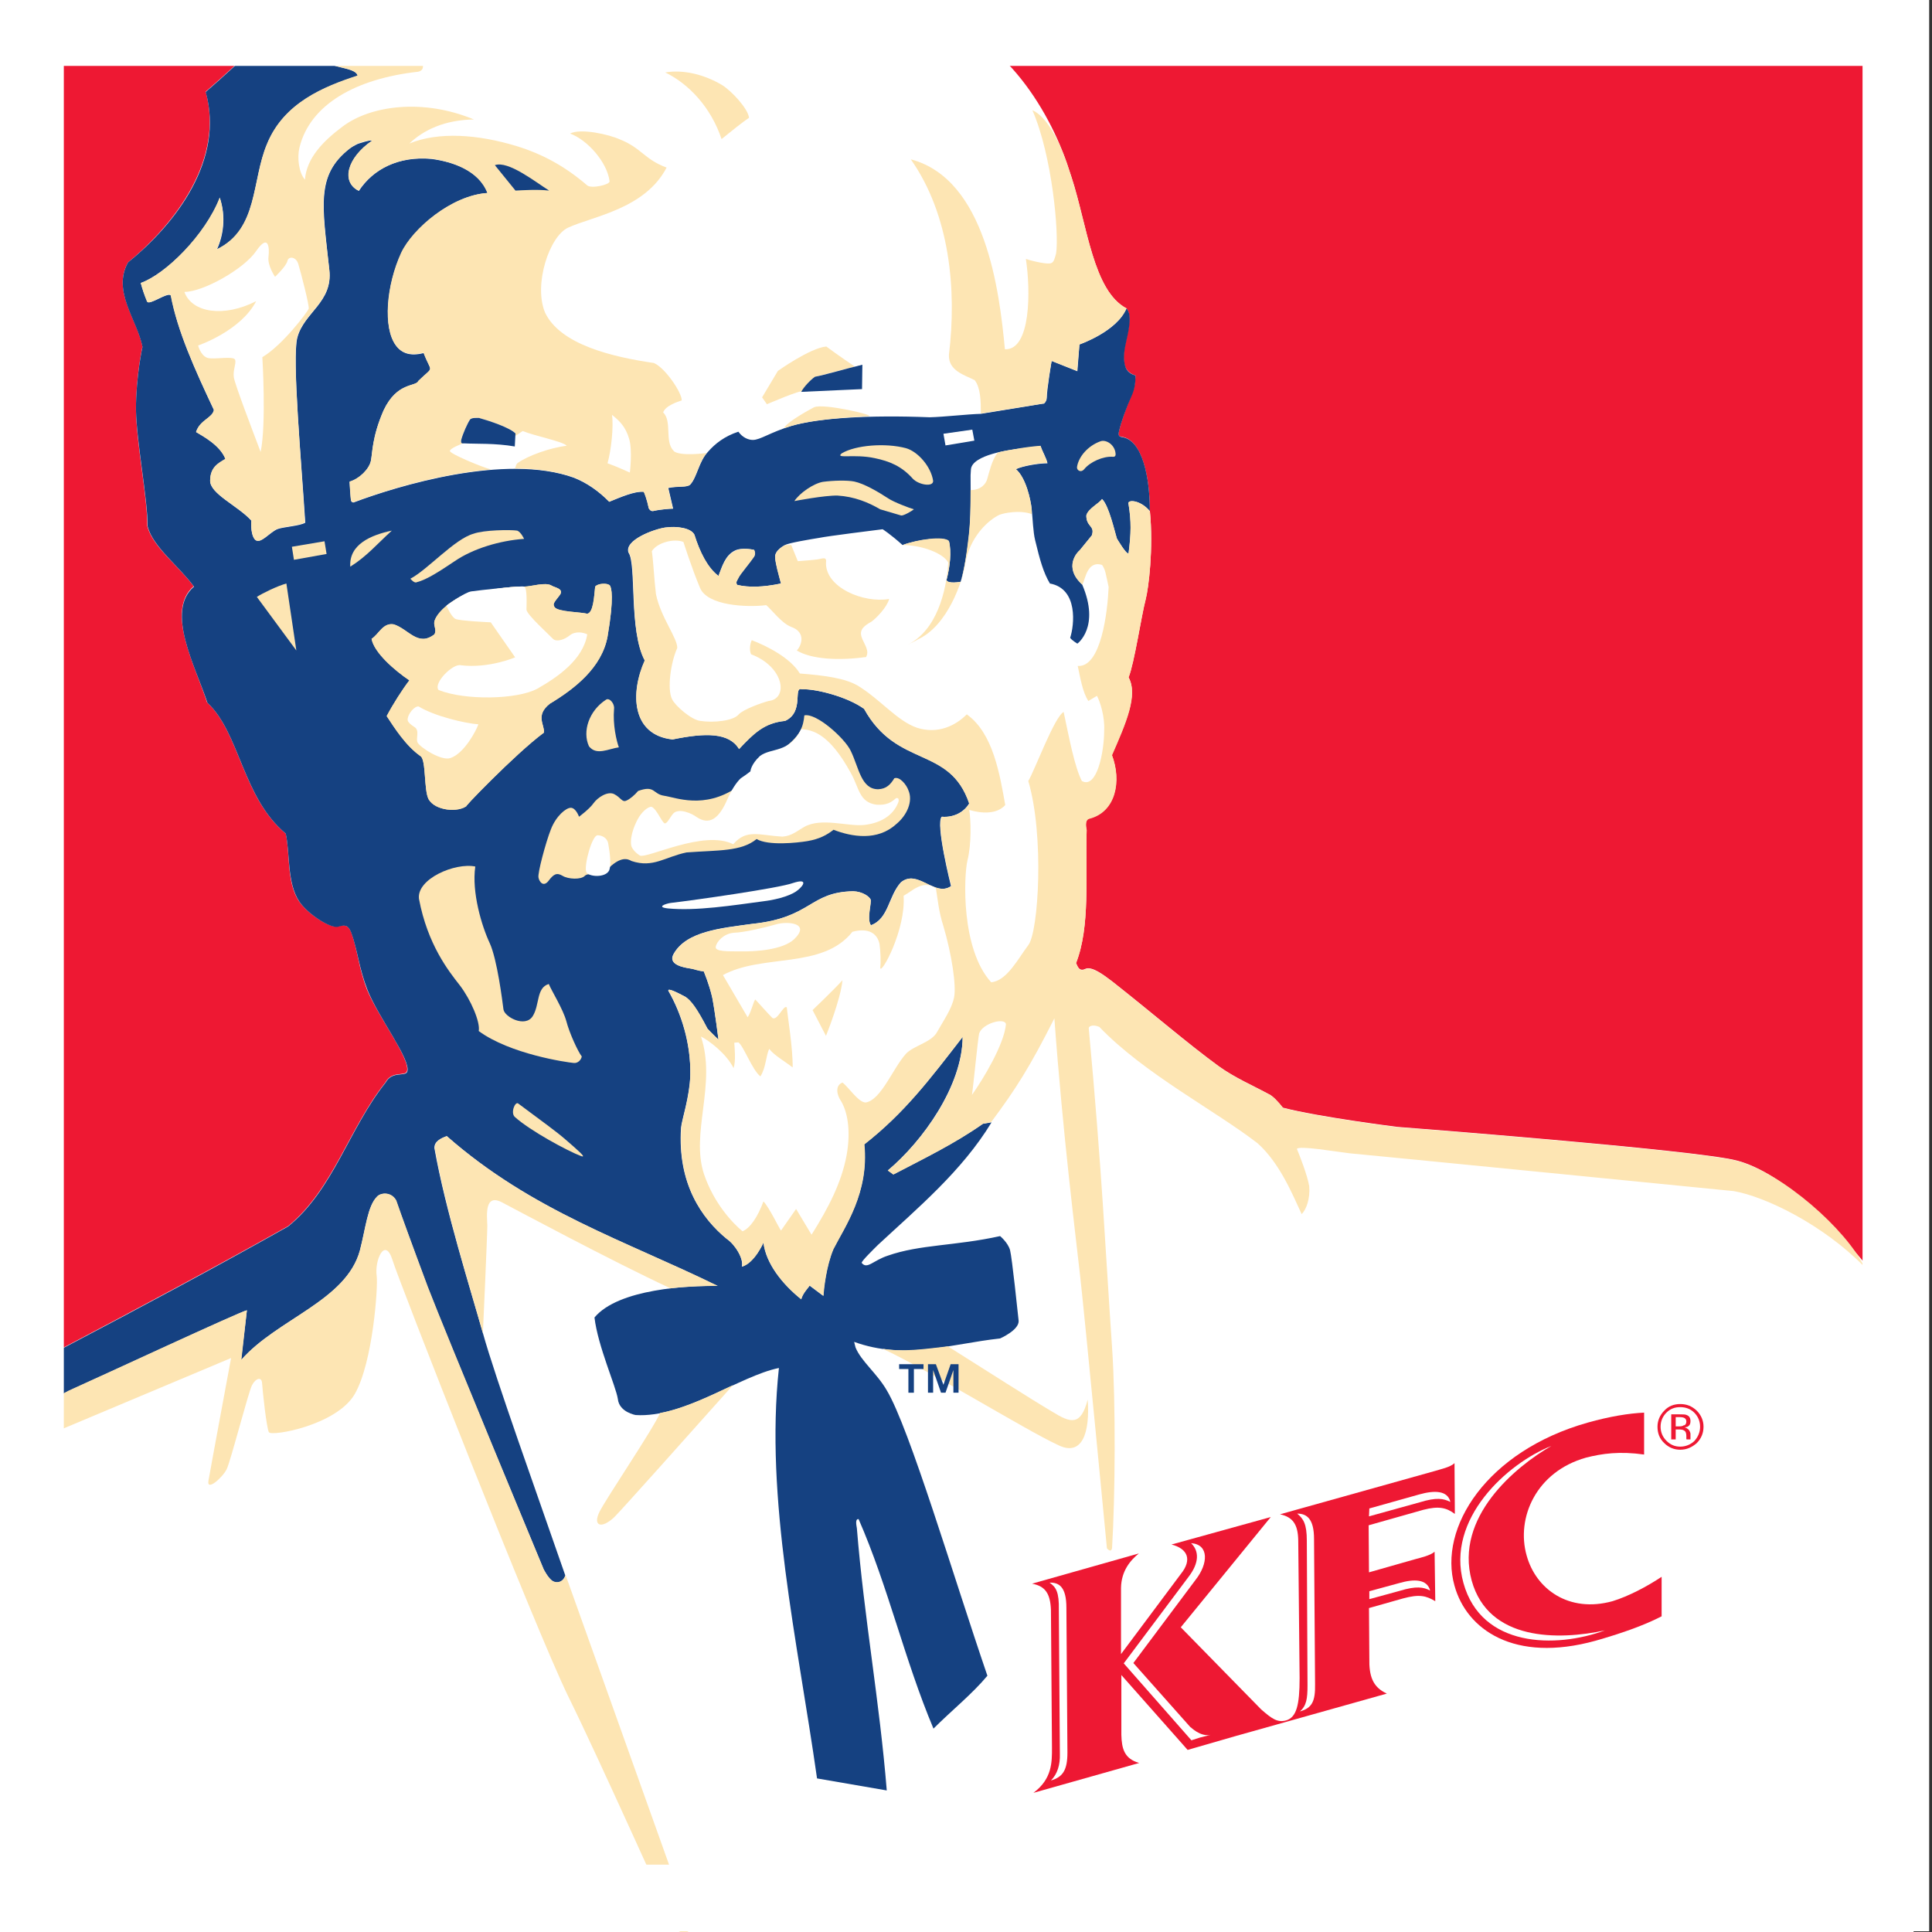 <?xml version="1.0" encoding="UTF-8" standalone="no"?>
<!-- Created with Inkscape (http://www.inkscape.org/) -->
<svg
   xmlns:dc="http://purl.org/dc/elements/1.1/"
   xmlns:cc="http://web.resource.org/cc/"
   xmlns:rdf="http://www.w3.org/1999/02/22-rdf-syntax-ns#"
   xmlns:svg="http://www.w3.org/2000/svg"
   xmlns="http://www.w3.org/2000/svg"
   xmlns:sodipodi="http://sodipodi.sourceforge.net/DTD/sodipodi-0.dtd"
   xmlns:inkscape="http://www.inkscape.org/namespaces/inkscape"
   width="300"
   height="300"
   id="svg2"
   sodipodi:version="0.32"
   inkscape:version="0.45.1"
   version="1.0"
   inkscape:output_extension="org.inkscape.output.svg.inkscape">
  <rect width="100%" height="100%" fill="#333333" stroke="none"/>
  <g
     inkscape:label="Layer 1"
     inkscape:groupmode="layer"
     id="layer1"
     transform="translate(199.218,-619.158)">
    <g
       transform="matrix(1,0,0,-1,227.272,924.485)"
       id="g4478" />
    <g
       id="g4608"
       transform="matrix(53.333,0,0,53.333,-70946.892,-15877.758)">
      <path
         id="path4412"
         d="M 1326.616,314.845 L 1332.047,314.845 L 1332.047,309.414 L 1326.616,309.414 L 1326.616,314.845 z "
         style="fill:#ee1833;fill-rule:nonzero;stroke:none" />
      <g
         transform="matrix(1,0,0,-1,1058.178,525.133)"
         clip-path="url(#id58)"
         id="g4414">
        <g
           transform="translate(273.914,211.952)"
           id="g4416">
          <path
             style="fill:#ffffff;fill-rule:nonzero;stroke:none"
             d="M 0,0 C -0.188,0.281 -0.374,0.448 -0.508,0.483 C -0.624,0.514 -1.497,0.581 -1.497,0.581 C -1.497,0.581 -1.727,0.61 -1.83,0.637 C -1.842,0.653 -1.861,0.673 -1.872,0.677 C -1.914,0.7 -1.97,0.724 -2.017,0.758 C -2.106,0.823 -2.209,0.912 -2.326,1.004 C -2.351,1.023 -2.386,1.05 -2.405,1.041 C -2.425,1.031 -2.429,1.054 -2.432,1.058 C -2.39,1.165 -2.405,1.311 -2.401,1.446 C -2.401,1.446 -2.409,1.475 -2.394,1.479 C -2.316,1.499 -2.299,1.589 -2.328,1.664 C -2.287,1.756 -2.251,1.839 -2.279,1.89 C -2.262,1.932 -2.242,2.069 -2.229,2.118 C -2.221,2.149 -2.206,2.265 -2.217,2.375 L -2.217,2.374 L -2.217,2.374 C -2.217,2.474 -2.24,2.581 -2.298,2.59 C -2.313,2.592 -2.308,2.6 -2.306,2.61 C -2.301,2.633 -2.286,2.675 -2.269,2.715 C -2.258,2.741 -2.259,2.769 -2.259,2.769 C -2.259,2.769 -2.283,2.774 -2.29,2.798 C -2.299,2.832 -2.287,2.862 -2.28,2.901 C -2.273,2.941 -2.278,2.956 -2.285,2.964 C -2.382,3.015 -2.399,3.204 -2.445,3.346 L -2.459,3.388 C -2.523,3.572 -2.674,3.792 -2.887,3.815 C -3.02,4.189 -3.511,4.148 -3.786,4.143 L -3.87,4.143 C -3.93,4.142 -4.024,4.136 -4.024,4.136 C -4.155,4.139 -4.286,4.117 -4.4,4.072 C -4.499,4.032 -4.596,3.966 -4.683,3.903 C -4.758,3.782 -4.858,3.689 -4.966,3.595 C -4.912,3.4 -5.051,3.214 -5.192,3.098 C -5.239,3.015 -5.166,2.933 -5.15,2.853 C -5.15,2.853 -5.169,2.768 -5.169,2.67 C -5.168,2.572 -5.135,2.411 -5.136,2.33 C -5.12,2.269 -5.046,2.216 -5.001,2.155 C -5.084,2.083 -4.996,1.923 -4.962,1.817 C -4.866,1.728 -4.86,1.541 -4.733,1.435 C -4.72,1.38 -4.731,1.294 -4.695,1.239 C -4.671,1.202 -4.602,1.157 -4.58,1.165 C -4.554,1.172 -4.549,1.162 -4.542,1.147 C -4.523,1.093 -4.521,1.045 -4.496,0.98 C -4.463,0.9 -4.369,0.778 -4.38,0.743 C -4.385,0.727 -4.424,0.746 -4.443,0.71 C -4.549,0.577 -4.595,0.399 -4.726,0.292 C -5.153,0.052 -5.59,-0.169 -6.023,-0.401 C -6.139,-0.492 -6.267,-0.657 -6.328,-0.798 L -6.328,-1.864 L 0.007,-1.863 L 0,0 z "
             id="path4418" />
        </g>
        <g
           transform="translate(270.499,214.557)"
           id="g4420">
          <path
             style="fill:#154181;fill-rule:nonzero;stroke:none"
             d="M 0,0 C -0.04,-0.013 -0.068,-0.035 -0.088,-0.058 C -0.115,-0.086 -0.12,-0.132 -0.14,-0.154 C -0.149,-0.163 -0.178,-0.158 -0.204,-0.164 L -0.19,-0.224 C -0.2,-0.224 -0.228,-0.227 -0.244,-0.23 C -0.254,-0.234 -0.258,-0.228 -0.261,-0.223 C -0.266,-0.196 -0.274,-0.178 -0.275,-0.175 C -0.303,-0.173 -0.343,-0.191 -0.376,-0.204 C -0.407,-0.173 -0.441,-0.149 -0.479,-0.134 C -0.678,-0.062 -0.993,-0.158 -1.12,-0.206 C -1.12,-0.206 -1.127,-0.207 -1.128,-0.199 C -1.129,-0.192 -1.132,-0.146 -1.132,-0.146 C -1.104,-0.138 -1.075,-0.109 -1.07,-0.085 C -1.065,-0.062 -1.067,-0.016 -1.033,0.062 C -0.993,0.146 -0.938,0.13 -0.931,0.148 C -0.884,0.194 -0.893,0.167 -0.916,0.229 C -0.955,0.219 -0.98,0.228 -0.997,0.251 C -1.035,0.302 -1.025,0.427 -0.981,0.52 C -0.948,0.59 -0.836,0.688 -0.73,0.695 C -0.756,0.761 -0.832,0.786 -0.893,0.794 C -0.989,0.803 -1.063,0.765 -1.105,0.701 C -1.158,0.727 -1.138,0.798 -1.067,0.847 C -1.07,0.851 -1.108,0.838 -1.108,0.838 C -1.108,0.838 -1.121,0.832 -1.131,0.825 C -1.231,0.747 -1.211,0.659 -1.191,0.471 C -1.18,0.377 -1.265,0.347 -1.284,0.274 C -1.3,0.215 -1.272,-0.092 -1.261,-0.265 C -1.278,-0.275 -1.326,-0.277 -1.343,-0.284 C -1.365,-0.294 -1.39,-0.326 -1.405,-0.316 C -1.415,-0.31 -1.42,-0.286 -1.418,-0.259 C -1.458,-0.215 -1.539,-0.181 -1.538,-0.142 C -1.537,-0.103 -1.514,-0.092 -1.493,-0.08 C -1.509,-0.039 -1.561,-0.012 -1.579,-0.001 C -1.568,0.034 -1.531,0.039 -1.527,0.063 C -1.584,0.184 -1.633,0.293 -1.652,0.396 C -1.659,0.409 -1.716,0.366 -1.721,0.379 C -1.729,0.396 -1.735,0.414 -1.74,0.433 C -1.669,0.458 -1.552,0.571 -1.51,0.681 C -1.491,0.626 -1.5,0.57 -1.518,0.531 C -1.397,0.589 -1.418,0.73 -1.372,0.838 C -1.323,0.957 -1.206,1.005 -1.108,1.036 C -1.116,1.067 -1.213,1.053 -1.216,1.102 C -1.148,1.121 -1.038,1.163 -0.993,1.251 C -1.051,1.219 -1.139,1.178 -1.213,1.176 C -1.225,1.176 -1.23,1.169 -1.228,1.19 C -1.219,1.242 -1.16,1.297 -1.109,1.338 C -0.989,1.428 -0.834,1.466 -0.666,1.495 C -0.652,1.498 -0.611,1.503 -0.594,1.519 C -0.587,1.523 -0.596,1.529 -0.609,1.53 C -0.74,1.533 -0.871,1.511 -0.984,1.466 C -1.083,1.426 -1.18,1.36 -1.267,1.297 C -1.343,1.176 -1.443,1.083 -1.551,0.989 C -1.496,0.794 -1.635,0.608 -1.777,0.493 C -1.824,0.409 -1.751,0.327 -1.735,0.247 C -1.735,0.247 -1.754,0.162 -1.754,0.064 C -1.752,-0.033 -1.72,-0.195 -1.72,-0.276 C -1.704,-0.336 -1.63,-0.39 -1.585,-0.451 C -1.669,-0.523 -1.581,-0.683 -1.546,-0.789 C -1.451,-0.878 -1.444,-1.065 -1.318,-1.17 C -1.305,-1.226 -1.315,-1.312 -1.279,-1.367 C -1.256,-1.403 -1.186,-1.449 -1.164,-1.441 C -1.139,-1.433 -1.134,-1.443 -1.127,-1.459 C -1.108,-1.512 -1.105,-1.561 -1.08,-1.625 C -1.048,-1.706 -0.953,-1.828 -0.964,-1.863 C -0.969,-1.879 -1.008,-1.86 -1.027,-1.895 C -1.134,-2.029 -1.179,-2.207 -1.311,-2.314 C -1.737,-2.554 -2.175,-2.775 -2.607,-3.006 C -2.724,-3.098 -2.852,-3.263 -2.913,-3.404 L -2.913,-3.439 L -2.9,-3.419 C -2.854,-3.349 -2.786,-3.263 -2.764,-3.242 C -2.491,-2.947 -2.292,-2.977 -1.95,-2.793 C -1.859,-2.752 -1.452,-2.563 -1.431,-2.558 L -1.448,-2.703 C -1.343,-2.583 -1.142,-2.531 -1.102,-2.384 C -1.085,-2.319 -1.08,-2.255 -1.052,-2.227 C -1.042,-2.216 -1.013,-2.212 -0.997,-2.238 C -0.98,-2.287 -0.953,-2.359 -0.905,-2.49 C -0.855,-2.621 -0.567,-3.312 -0.567,-3.312 C -0.567,-3.312 -0.556,-3.334 -0.544,-3.344 C -0.532,-3.355 -0.511,-3.352 -0.504,-3.33 C -0.585,-3.096 -0.707,-2.757 -0.744,-2.624 C -0.781,-2.493 -0.853,-2.267 -0.885,-2.086 C -0.886,-2.066 -0.866,-2.057 -0.849,-2.051 C -0.601,-2.269 -0.33,-2.355 -0.061,-2.487 C -0.144,-2.486 -0.349,-2.495 -0.419,-2.579 C -0.409,-2.663 -0.357,-2.778 -0.351,-2.816 C -0.347,-2.855 -0.299,-2.863 -0.299,-2.863 C -0.159,-2.872 0.004,-2.749 0.118,-2.726 C 0.077,-3.107 0.172,-3.519 0.229,-3.921 L 0.432,-3.956 C 0.411,-3.696 0.366,-3.453 0.345,-3.193 C 0.343,-3.181 0.34,-3.165 0.35,-3.166 C 0.437,-3.365 0.483,-3.574 0.568,-3.776 C 0.621,-3.723 0.681,-3.675 0.725,-3.622 C 0.626,-3.333 0.498,-2.901 0.432,-2.791 C 0.403,-2.741 0.357,-2.706 0.341,-2.666 L 0.337,-2.65 C 0.487,-2.704 0.616,-2.656 0.762,-2.64 C 0.762,-2.64 0.817,-2.616 0.816,-2.589 C 0.813,-2.562 0.797,-2.407 0.791,-2.383 C 0.785,-2.361 0.762,-2.342 0.762,-2.342 C 0.631,-2.371 0.529,-2.366 0.435,-2.399 C 0.392,-2.413 0.375,-2.44 0.359,-2.42 C 0.358,-2.415 0.393,-2.381 0.406,-2.368 C 0.52,-2.262 0.651,-2.153 0.737,-2.011 L 0.712,-2.015 C 0.629,-2.073 0.54,-2.116 0.452,-2.162 L 0.435,-2.151 C 0.536,-2.066 0.652,-1.905 0.653,-1.762 C 0.557,-1.886 0.484,-1.983 0.366,-2.075 C 0.381,-2.215 0.309,-2.315 0.276,-2.38 C 0.256,-2.429 0.248,-2.496 0.247,-2.516 L 0.207,-2.486 C 0.204,-2.492 0.187,-2.509 0.183,-2.526 C 0.128,-2.482 0.08,-2.422 0.073,-2.361 C 0.073,-2.361 0.047,-2.42 0.01,-2.431 C 0.016,-2.408 -0.01,-2.366 -0.034,-2.35 C -0.106,-2.291 -0.178,-2.19 -0.167,-2.026 C -0.165,-2.004 -0.142,-1.937 -0.14,-1.873 C -0.138,-1.781 -0.167,-1.692 -0.204,-1.628 C -0.207,-1.618 -0.177,-1.633 -0.155,-1.645 C -0.14,-1.654 -0.121,-1.679 -0.09,-1.738 C -0.079,-1.75 -0.058,-1.77 -0.058,-1.77 C -0.058,-1.77 -0.068,-1.689 -0.076,-1.648 C -0.085,-1.609 -0.101,-1.571 -0.101,-1.571 C -0.115,-1.57 -0.129,-1.564 -0.14,-1.563 C -0.159,-1.56 -0.206,-1.552 -0.189,-1.521 C -0.152,-1.454 -0.049,-1.445 0.04,-1.433 C 0.214,-1.415 0.206,-1.34 0.334,-1.338 C 0.362,-1.339 0.381,-1.353 0.385,-1.362 C 0.388,-1.37 0.373,-1.42 0.386,-1.437 C 0.438,-1.417 0.436,-1.353 0.473,-1.312 C 0.522,-1.272 0.571,-1.356 0.619,-1.323 C 0.619,-1.323 0.573,-1.14 0.592,-1.121 C 0.626,-1.124 0.657,-1.108 0.672,-1.082 C 0.615,-0.913 0.462,-0.981 0.366,-0.807 C 0.316,-0.771 0.223,-0.748 0.185,-0.75 C 0.158,-0.741 0.193,-0.816 0.136,-0.842 C 0.075,-0.848 0.045,-0.877 0.002,-0.924 C -0.027,-0.876 -0.095,-0.876 -0.192,-0.896 C -0.312,-0.883 -0.315,-0.759 -0.272,-0.666 C -0.32,-0.58 -0.296,-0.386 -0.32,-0.352 C -0.333,-0.316 -0.247,-0.284 -0.213,-0.279 C -0.18,-0.274 -0.138,-0.28 -0.128,-0.3 C -0.113,-0.349 -0.091,-0.395 -0.058,-0.42 C -0.048,-0.394 -0.039,-0.36 -0.01,-0.346 C 0.01,-0.336 0.045,-0.344 0.045,-0.344 C 0.045,-0.344 0.052,-0.354 0.045,-0.364 C 0.032,-0.384 0.003,-0.417 0,-0.425 C -0.003,-0.433 -0.009,-0.438 -0.004,-0.446 C 0.03,-0.454 0.071,-0.453 0.124,-0.442 C 0.117,-0.413 0.109,-0.388 0.107,-0.367 C 0.104,-0.345 0.136,-0.33 0.136,-0.33 C 0.145,-0.324 0.211,-0.313 0.236,-0.309 C 0.26,-0.304 0.396,-0.287 0.42,-0.284 C 0.42,-0.284 0.441,-0.297 0.478,-0.33 C 0.522,-0.314 0.599,-0.304 0.613,-0.319 C 0.621,-0.349 0.616,-0.394 0.606,-0.432 C 0.61,-0.444 0.647,-0.437 0.647,-0.437 C 0.647,-0.437 0.659,-0.404 0.67,-0.316 C 0.678,-0.247 0.676,-0.186 0.676,-0.127 L 0.677,-0.11 C 0.68,-0.067 0.794,-0.052 0.821,-0.049 C 0.847,-0.045 0.874,-0.043 0.88,-0.042 C 0.885,-0.058 0.897,-0.077 0.9,-0.092 C 0.873,-0.092 0.828,-0.1 0.808,-0.109 C 0.837,-0.134 0.851,-0.197 0.854,-0.226 C 0.857,-0.253 0.858,-0.292 0.864,-0.316 C 0.878,-0.374 0.888,-0.41 0.907,-0.442 C 0.99,-0.457 0.978,-0.564 0.966,-0.6 C 0.97,-0.607 0.987,-0.617 0.987,-0.617 C 0.987,-0.617 1.054,-0.569 1.001,-0.445 C 0.945,-0.394 0.988,-0.35 0.994,-0.345 L 1.029,-0.302 C 1.039,-0.273 1.013,-0.278 1.013,-0.244 C 1.018,-0.224 1.053,-0.207 1.059,-0.196 C 1.079,-0.215 1.095,-0.291 1.102,-0.311 C 1.102,-0.311 1.13,-0.359 1.136,-0.354 C 1.144,-0.294 1.144,-0.26 1.136,-0.211 C 1.13,-0.197 1.169,-0.197 1.198,-0.231 C 1.198,-0.132 1.176,-0.025 1.118,-0.016 C 1.103,-0.014 1.107,-0.005 1.109,0.004 C 1.114,0.027 1.129,0.069 1.147,0.109 C 1.158,0.135 1.156,0.164 1.156,0.164 C 1.156,0.164 1.132,0.168 1.126,0.192 C 1.117,0.226 1.129,0.256 1.136,0.295 C 1.143,0.335 1.138,0.35 1.13,0.359 C 1.102,0.291 0.993,0.254 0.993,0.254 L 0.987,0.176 L 0.912,0.206 C 0.912,0.206 0.898,0.123 0.898,0.099 C 0.898,0.093 0.895,0.086 0.889,0.081 L 0.889,0.082 C 0.889,0.082 0.712,0.053 0.706,0.052 C 0.667,0.051 0.599,0.043 0.557,0.042 C 0.38,0.049 0.234,0.04 0.155,0.017 C 0.092,-0.002 0.064,-0.024 0.042,-0.024 C 0.029,-0.024 0.012,-0.017 0,0"
             id="path4422" />
        </g>
      </g>
      <g
         transform="matrix(1,0,0,-1,1058.178,525.133)"
         clip-path="url(#id59)"
         id="g4424">
        <g
           transform="translate(270.452,215.566)"
           id="g4426">
          <path
             style="fill:#fde5b3;fill-rule:nonzero;stroke:none"
             d="M 0,0 C -0.052,0.031 -0.113,0.046 -0.166,0.037 C -0.098,0.004 -0.033,-0.064 -0.002,-0.157 C 0.025,-0.135 0.06,-0.107 0.078,-0.095 C 0.075,-0.068 0.027,-0.017 0,0"
             id="path4428" />
        </g>
        <g
           transform="translate(269.755,211.933)"
           id="g4430">
          <path
             style="fill:#fde5b3;fill-rule:nonzero;stroke:none"
             d="M 0,0 C -0.037,0.131 -0.108,0.357 -0.14,0.538 C -0.14,0.558 -0.122,0.567 -0.105,0.573 C 0.143,0.355 0.414,0.269 0.684,0.137 C 0.652,0.137 0.6,0.136 0.547,0.13 L 0.546,0.13 C 0.37,0.212 0.102,0.356 0.058,0.379 C 0.004,0.409 0.012,0.342 0.013,0.313 C 0.013,0.283 0,-0.003 0,-0.003 L 0,0 z "
             id="path4432" />
        </g>
        <g
           transform="translate(270.483,211.781)"
           id="g4434">
          <path
             style="fill:#fde5b3;fill-rule:nonzero;stroke:none"
             d="M 0,0 C -0.068,-0.032 -0.141,-0.068 -0.212,-0.081 C -0.233,-0.129 -0.366,-0.325 -0.388,-0.368 C -0.409,-0.41 -0.383,-0.42 -0.345,-0.384 C -0.322,-0.361 -0.131,-0.147 0.001,0.001 L 0,0 z "
             id="path4436" />
        </g>
        <g
           transform="translate(271.516,211.739)"
           id="g4438">
          <path
             style="fill:#fde5b3;fill-rule:nonzero;stroke:none"
             d="M 0,0 C -0.02,-0.078 -0.05,-0.068 -0.102,-0.036 C -0.173,0.006 -0.294,0.084 -0.407,0.155 C -0.477,0.147 -0.537,0.138 -0.597,0.148 C -0.465,0.087 -0.18,-0.089 -0.089,-0.131 C -0.016,-0.169 0.007,-0.097 0,0"
             id="path4440" />
        </g>
        <g
           transform="translate(270.836,214.746)"
           id="g4442">
          <path
             style="fill:#fde5b3;fill-rule:nonzero;stroke:none"
             d="M 0,0 C -0.043,-0.01 -0.093,-0.025 -0.114,-0.029 C -0.126,-0.037 -0.146,-0.059 -0.153,-0.073 C -0.149,-0.064 -0.254,-0.109 -0.254,-0.109 L -0.268,-0.089 L -0.222,-0.012 C -0.222,-0.012 -0.128,0.055 -0.081,0.059 C -0.049,0.035 0,0.002 0,0.002 L 0,0 z "
             id="path4444" />
        </g>
        <g
           transform="translate(270.877,214.602)"
           id="g4446">
          <path
             style="fill:#fde5b3;fill-rule:nonzero;stroke:none"
             d="M 0,0 C -0.051,-0.003 -0.172,-0.008 -0.242,-0.034 C -0.243,-0.034 -0.244,-0.034 -0.245,-0.034 C -0.235,-0.016 -0.175,0.017 -0.158,0.026 C -0.131,0.039 0.029,0.001 0,0"
             id="path4448" />
        </g>
      </g>
      <g
         transform="matrix(1,0,0,-1,1058.178,525.133)"
         clip-path="url(#id60)"
         id="g4450">
        <g
           transform="translate(270.992,213.937)"
           id="g4452">
          <path
             style="fill:#fde5b3;fill-rule:nonzero;stroke:none"
             d="M 0,0 C 0.084,0.041 0.113,0.155 0.118,0.239 C 0.104,0.266 0.041,0.29 -0.015,0.29 C 0.029,0.307 0.106,0.317 0.12,0.302 C 0.128,0.271 0.123,0.227 0.113,0.188 C 0.117,0.176 0.154,0.183 0.154,0.183 C 0.154,0.183 0.166,0.216 0.176,0.304 C 0.183,0.356 0.183,0.404 0.183,0.45 C 0.212,0.45 0.228,0.467 0.232,0.484 C 0.237,0.501 0.245,0.537 0.261,0.558 L 0.26,0.558 C 0.279,0.565 0.292,0.565 0.311,0.569 C 0.331,0.573 0.367,0.578 0.387,0.579 L 0.387,0.578 C 0.392,0.562 0.403,0.544 0.406,0.529 C 0.38,0.529 0.335,0.521 0.315,0.511 C 0.344,0.486 0.358,0.423 0.361,0.394 L 0.361,0.38 C 0.327,0.393 0.279,0.383 0.267,0.378 C 0.235,0.363 0.18,0.314 0.167,0.233 C 0.16,0.187 0.118,0.057 0.031,0.016 C 0.021,0.01 0.01,0.005 0,0"
             id="path4454" />
        </g>
        <g
           transform="translate(267.807,211.387)"
           id="g4456">
          <path
             style="fill:#fde5b3;fill-rule:nonzero;stroke:none"
             d="M 0,0 C 0.237,0.219 0.431,0.21 0.742,0.378 C 0.834,0.419 1.24,0.608 1.261,0.612 L 1.245,0.468 C 1.35,0.587 1.55,0.64 1.59,0.786 C 1.607,0.852 1.613,0.916 1.64,0.943 C 1.65,0.954 1.681,0.959 1.696,0.932 C 1.713,0.883 1.739,0.811 1.788,0.68 C 1.838,0.55 2.125,-0.142 2.125,-0.142 C 2.125,-0.142 2.136,-0.164 2.148,-0.174 C 2.161,-0.184 2.182,-0.181 2.189,-0.159 L 2.549,-1.167 C 2.566,-1.203 2.523,-1.211 2.508,-1.185 C 2.493,-1.157 2.287,-0.695 2.198,-0.515 C 2.101,-0.318 1.7,0.706 1.685,0.758 C 1.663,0.828 1.632,0.757 1.639,0.711 C 1.643,0.681 1.628,0.46 1.575,0.368 C 1.522,0.277 1.333,0.244 1.325,0.257 C 1.318,0.271 1.307,0.374 1.305,0.402 C 1.303,0.418 1.287,0.415 1.276,0.394 C 1.265,0.373 1.213,0.17 1.202,0.149 C 1.191,0.126 1.144,0.084 1.149,0.115 C 1.154,0.145 1.215,0.473 1.215,0.473 C 1.215,0.473 0.328,0.1 0.227,0.058 C 0.127,0.016 0.079,-0.038 0.053,-0.032 C 0.03,-0.027 0.009,-0.011 0,0 z "
             id="path4458" />
        </g>
      </g>
      <g
         transform="matrix(1,0,0,-1,1058.178,525.133)"
         clip-path="url(#id61)"
         id="g4460">
        <g
           transform="translate(270.653,214.227)"
           id="g4462">
          <path
             style="fill:#fde5b3;fill-rule:nonzero;stroke:none"
             d="M 0,0 L 0.019,-0.047 C 0.019,-0.047 0.06,-0.044 0.075,-0.042 C 0.09,-0.04 0.104,-0.032 0.101,-0.051 C 0.099,-0.124 0.211,-0.17 0.285,-0.157 C 0.278,-0.182 0.249,-0.211 0.235,-0.222 C 0.22,-0.231 0.201,-0.241 0.203,-0.26 C 0.205,-0.28 0.227,-0.301 0.22,-0.321 L 0.218,-0.326 C 0.139,-0.337 0.059,-0.333 0.016,-0.307 C 0.029,-0.294 0.045,-0.254 -0.001,-0.238 C -0.029,-0.227 -0.058,-0.187 -0.073,-0.175 C -0.129,-0.182 -0.245,-0.177 -0.266,-0.124 C -0.29,-0.067 -0.314,0.009 -0.314,0.009 C -0.342,0.02 -0.391,0.007 -0.406,-0.018 C -0.401,-0.052 -0.4,-0.093 -0.394,-0.143 C -0.38,-0.211 -0.331,-0.271 -0.332,-0.3 C -0.351,-0.341 -0.362,-0.42 -0.347,-0.449 C -0.338,-0.468 -0.291,-0.509 -0.265,-0.512 C -0.226,-0.518 -0.168,-0.512 -0.153,-0.493 C -0.139,-0.478 -0.085,-0.459 -0.066,-0.454 C -0.008,-0.448 -0.02,-0.355 -0.117,-0.318 C -0.122,-0.308 -0.121,-0.289 -0.115,-0.277 C -0.071,-0.294 -0.003,-0.328 0.025,-0.374 C 0.101,-0.38 0.156,-0.388 0.193,-0.409 C 0.259,-0.449 0.308,-0.512 0.366,-0.532 C 0.426,-0.551 0.477,-0.527 0.511,-0.493 C 0.588,-0.548 0.607,-0.668 0.623,-0.757 C 0.59,-0.794 0.524,-0.773 0.518,-0.771 C 0.523,-0.799 0.525,-0.871 0.513,-0.918 C 0.502,-0.964 0.494,-1.177 0.582,-1.273 C 0.628,-1.269 0.661,-1.203 0.69,-1.165 C 0.72,-1.127 0.737,-0.845 0.69,-0.687 C 0.708,-0.658 0.766,-0.5 0.793,-0.486 C 0.81,-0.566 0.825,-0.646 0.846,-0.687 C 0.889,-0.711 0.911,-0.605 0.911,-0.539 C 0.913,-0.499 0.899,-0.456 0.89,-0.439 L 0.865,-0.454 C 0.848,-0.429 0.841,-0.384 0.834,-0.352 C 0.902,-0.357 0.921,-0.194 0.924,-0.122 C 0.915,-0.082 0.915,-0.073 0.905,-0.058 C 0.861,-0.044 0.856,-0.101 0.848,-0.114 L 0.847,-0.115 C 0.791,-0.064 0.833,-0.02 0.84,-0.015 L 0.875,0.028 C 0.885,0.057 0.859,0.052 0.859,0.086 C 0.863,0.106 0.899,0.123 0.904,0.134 C 0.925,0.115 0.942,0.039 0.948,0.019 C 0.948,0.019 0.976,-0.029 0.982,-0.024 C 0.989,0.03 0.99,0.07 0.982,0.119 C 0.976,0.133 1.016,0.133 1.044,0.098 L 1.044,0.099 C 1.055,-0.011 1.04,-0.127 1.032,-0.158 C 1.019,-0.207 0.999,-0.344 0.982,-0.386 C 1.011,-0.437 0.974,-0.52 0.934,-0.612 C 0.962,-0.687 0.946,-0.777 0.868,-0.797 C 0.852,-0.801 0.86,-0.83 0.86,-0.83 C 0.856,-0.964 0.871,-1.111 0.829,-1.218 C 0.833,-1.222 0.836,-1.245 0.856,-1.235 C 0.875,-1.226 0.911,-1.253 0.936,-1.272 C 1.052,-1.364 1.155,-1.453 1.245,-1.518 C 1.292,-1.552 1.348,-1.576 1.39,-1.599 C 1.401,-1.603 1.419,-1.622 1.432,-1.639 C 1.534,-1.666 1.764,-1.695 1.764,-1.695 C 1.764,-1.695 2.637,-1.762 2.753,-1.793 C 2.887,-1.828 3.073,-1.995 3.123,-2.1 C 3.003,-1.978 2.836,-1.897 2.744,-1.881 C 2.744,-1.881 1.673,-1.775 1.626,-1.771 C 1.583,-1.766 1.48,-1.748 1.472,-1.758 C 1.478,-1.772 1.503,-1.835 1.508,-1.867 C 1.511,-1.902 1.5,-1.934 1.486,-1.948 C 1.456,-1.883 1.421,-1.799 1.358,-1.742 C 1.234,-1.646 1.027,-1.539 0.897,-1.403 C 0.881,-1.396 0.868,-1.399 0.866,-1.406 C 0.905,-1.826 0.914,-2.045 0.934,-2.337 C 0.945,-2.498 0.943,-2.773 0.934,-2.919 C 0.932,-2.937 0.919,-2.921 0.919,-2.921 C 0.919,-2.921 0.856,-2.262 0.841,-2.128 C 0.828,-2.011 0.791,-1.719 0.766,-1.378 C 0.695,-1.519 0.653,-1.585 0.582,-1.68 L 0.558,-1.685 C 0.476,-1.743 0.387,-1.786 0.297,-1.833 L 0.281,-1.821 C 0.383,-1.736 0.499,-1.576 0.499,-1.432 C 0.403,-1.556 0.33,-1.653 0.213,-1.745 C 0.227,-1.886 0.156,-1.985 0.123,-2.05 C 0.102,-2.099 0.095,-2.166 0.094,-2.186 L 0.054,-2.156 C 0.05,-2.162 0.033,-2.179 0.029,-2.196 C -0.026,-2.152 -0.073,-2.092 -0.081,-2.031 C -0.081,-2.031 -0.106,-2.09 -0.143,-2.101 C -0.138,-2.078 -0.163,-2.037 -0.188,-2.02 C -0.259,-1.962 -0.332,-1.86 -0.32,-1.696 C -0.319,-1.675 -0.295,-1.607 -0.294,-1.543 C -0.292,-1.451 -0.32,-1.362 -0.357,-1.298 C -0.361,-1.288 -0.331,-1.304 -0.309,-1.315 C -0.292,-1.325 -0.274,-1.349 -0.244,-1.408 C -0.233,-1.42 -0.212,-1.44 -0.212,-1.44 C -0.212,-1.44 -0.222,-1.359 -0.23,-1.318 C -0.238,-1.279 -0.255,-1.241 -0.255,-1.241 C -0.269,-1.241 -0.282,-1.235 -0.293,-1.233 C -0.313,-1.23 -0.36,-1.222 -0.342,-1.191 C -0.306,-1.124 -0.202,-1.116 -0.114,-1.103 C 0.06,-1.085 0.052,-1.011 0.181,-1.008 C 0.207,-1.009 0.226,-1.023 0.231,-1.032 C 0.235,-1.04 0.219,-1.09 0.232,-1.107 C 0.285,-1.088 0.283,-1.023 0.32,-0.982 C 0.368,-0.942 0.418,-1.026 0.466,-0.993 C 0.466,-0.993 0.419,-0.81 0.439,-0.791 C 0.473,-0.794 0.503,-0.778 0.518,-0.753 C 0.461,-0.584 0.309,-0.651 0.212,-0.477 C 0.163,-0.441 0.07,-0.418 0.031,-0.42 C 0.004,-0.411 0.039,-0.486 -0.018,-0.512 C -0.078,-0.518 -0.108,-0.548 -0.152,-0.594 C -0.181,-0.546 -0.248,-0.546 -0.345,-0.566 C -0.466,-0.553 -0.469,-0.43 -0.427,-0.336 C -0.473,-0.251 -0.449,-0.056 -0.473,-0.022 C -0.486,0.014 -0.401,0.046 -0.367,0.051 C -0.332,0.055 -0.292,0.05 -0.282,0.03 C -0.266,-0.02 -0.244,-0.065 -0.212,-0.09 C -0.201,-0.064 -0.192,-0.03 -0.163,-0.017 C -0.143,-0.006 -0.108,-0.014 -0.108,-0.014 C -0.108,-0.014 -0.102,-0.024 -0.108,-0.034 C -0.122,-0.054 -0.15,-0.087 -0.153,-0.095 C -0.157,-0.103 -0.163,-0.108 -0.157,-0.116 C -0.124,-0.124 -0.082,-0.123 -0.03,-0.112 C -0.038,-0.083 -0.045,-0.059 -0.047,-0.037 C -0.049,-0.015 -0.018,0 -0.018,0 L 0,0 z "
             id="path4464" />
        </g>
      </g>
      <g
         transform="matrix(1,0,0,-1,1058.178,525.133)"
         clip-path="url(#id62)"
         id="g4466">
        <g
           transform="translate(271.629,214.916)"
           id="g4468">
          <path
             style="fill:#fde5b3;fill-rule:nonzero;stroke:none"
             d="M 0,0 C -0.029,-0.067 -0.137,-0.105 -0.137,-0.105 L -0.144,-0.182 L -0.218,-0.153 C -0.218,-0.153 -0.233,-0.236 -0.233,-0.259 C -0.233,-0.266 -0.235,-0.273 -0.241,-0.277 L -0.242,-0.277 C -0.242,-0.277 -0.418,-0.305 -0.424,-0.306 C -0.424,-0.269 -0.425,-0.231 -0.442,-0.209 C -0.471,-0.194 -0.519,-0.182 -0.517,-0.135 C -0.494,0.053 -0.514,0.272 -0.628,0.434 C -0.409,0.376 -0.37,0.049 -0.354,-0.119 C -0.278,-0.122 -0.279,0.053 -0.293,0.144 C -0.272,0.137 -0.228,0.127 -0.219,0.132 C -0.211,0.135 -0.209,0.146 -0.205,0.16 C -0.196,0.216 -0.216,0.444 -0.274,0.577 C -0.233,0.559 -0.198,0.492 -0.174,0.424 L -0.16,0.381 C -0.114,0.24 -0.097,0.051 0,0"
             id="path4470" />
        </g>
        <g
           transform="translate(270.407,214.495)"
           id="g4472">
          <path
             style="fill:#fde5b3;fill-rule:nonzero;stroke:none"
             d="M 0,0 L 0,0 C 0,0 -0.078,-0.011 -0.097,0.006 L -0.096,0.006 C -0.124,0.032 -0.1,0.092 -0.127,0.118 C -0.121,0.137 -0.086,0.149 -0.073,0.153 C -0.072,0.175 -0.121,0.248 -0.154,0.262 C -0.277,0.28 -0.427,0.316 -0.471,0.409 C -0.505,0.491 -0.458,0.631 -0.404,0.656 C -0.333,0.689 -0.18,0.71 -0.117,0.831 C -0.182,0.855 -0.19,0.888 -0.253,0.913 C -0.286,0.928 -0.368,0.946 -0.398,0.93 C -0.348,0.912 -0.29,0.847 -0.283,0.791 C -0.282,0.781 -0.336,0.769 -0.348,0.779 C -0.413,0.835 -0.478,0.87 -0.552,0.893 C -0.666,0.928 -0.781,0.936 -0.866,0.901 C -0.824,0.941 -0.762,0.97 -0.678,0.971 C -0.824,1.032 -0.978,1.013 -1.061,0.95 C -1.117,0.908 -1.165,0.859 -1.17,0.796 C -1.188,0.816 -1.193,0.86 -1.186,0.889 C -1.155,1.016 -1.02,1.09 -0.841,1.11 C -0.824,1.113 -0.823,1.128 -0.831,1.144 C -0.857,1.172 -0.896,1.205 -0.913,1.216 C -0.834,1.269 -0.75,1.297 -0.689,1.389 C -0.679,1.413 -0.697,1.436 -0.721,1.438 C -0.614,1.505 -0.435,1.538 -0.271,1.538 C -0.247,1.538 -0.186,1.536 -0.19,1.546 C -0.196,1.561 -0.241,1.588 -0.279,1.6 L -0.362,1.6 C -0.423,1.598 -0.517,1.593 -0.517,1.593 C -0.505,1.592 -0.496,1.586 -0.502,1.582 C -0.52,1.566 -0.561,1.561 -0.574,1.558 C -0.743,1.529 -0.897,1.491 -1.017,1.401 C -1.068,1.36 -1.127,1.305 -1.136,1.253 C -1.139,1.232 -1.134,1.239 -1.121,1.239 C -1.048,1.24 -0.96,1.281 -0.901,1.314 C -0.947,1.226 -1.056,1.184 -1.125,1.165 C -1.121,1.116 -1.024,1.129 -1.017,1.099 C -1.115,1.067 -1.231,1.02 -1.28,0.901 C -1.326,0.793 -1.305,0.652 -1.427,0.593 C -1.409,0.632 -1.4,0.688 -1.418,0.744 C -1.461,0.634 -1.577,0.52 -1.648,0.495 C -1.643,0.477 -1.637,0.459 -1.63,0.441 C -1.624,0.428 -1.567,0.472 -1.561,0.459 C -1.541,0.355 -1.492,0.247 -1.435,0.126 C -1.439,0.102 -1.476,0.097 -1.487,0.061 C -1.469,0.05 -1.417,0.023 -1.402,-0.017 C -1.422,-0.029 -1.446,-0.041 -1.446,-0.08 C -1.447,-0.118 -1.366,-0.153 -1.326,-0.196 C -1.328,-0.223 -1.323,-0.247 -1.313,-0.254 C -1.298,-0.264 -1.273,-0.231 -1.251,-0.221 C -1.234,-0.214 -1.187,-0.212 -1.17,-0.202 C -1.18,-0.029 -1.208,0.277 -1.193,0.336 C -1.173,0.41 -1.089,0.439 -1.099,0.533 C -1.12,0.721 -1.14,0.809 -1.039,0.887 C -1.03,0.894 -1.017,0.901 -1.017,0.901 C -1.017,0.901 -0.979,0.914 -0.975,0.909 C -1.047,0.86 -1.066,0.79 -1.014,0.764 C -0.971,0.827 -0.897,0.865 -0.801,0.857 C -0.741,0.848 -0.664,0.823 -0.639,0.757 C -0.744,0.75 -0.857,0.653 -0.89,0.583 C -0.933,0.489 -0.944,0.365 -0.905,0.313 C -0.889,0.291 -0.863,0.282 -0.825,0.292 C -0.801,0.23 -0.793,0.256 -0.84,0.21 C -0.847,0.192 -0.902,0.208 -0.941,0.124 C -0.975,0.046 -0.973,0.001 -0.978,-0.023 C -0.983,-0.047 -1.012,-0.075 -1.04,-0.083 C -1.04,-0.083 -1.038,-0.13 -1.036,-0.137 C -1.035,-0.144 -1.028,-0.143 -1.028,-0.143 C -0.945,-0.112 -0.785,-0.061 -0.628,-0.048 C -0.653,-0.042 -0.749,-0.002 -0.748,0.006 C -0.747,0.014 -0.715,0.026 -0.71,0.028 C -0.715,0.029 -0.716,0.032 -0.715,0.039 C -0.71,0.058 -0.697,0.087 -0.689,0.099 C -0.682,0.103 -0.674,0.103 -0.663,0.102 C -0.631,0.093 -0.574,0.074 -0.557,0.058 L -0.557,0.05 L -0.557,0.05 C -0.557,0.05 -0.544,0.058 -0.536,0.064 C -0.503,0.05 -0.416,0.033 -0.408,0.021 C -0.458,0.015 -0.52,-0.008 -0.549,-0.028 C -0.557,-0.033 -0.555,-0.04 -0.559,-0.045 C -0.498,-0.045 -0.439,-0.053 -0.387,-0.071 C -0.349,-0.086 -0.315,-0.11 -0.284,-0.142 C -0.252,-0.128 -0.211,-0.11 -0.184,-0.113 C -0.182,-0.116 -0.175,-0.133 -0.169,-0.161 C -0.166,-0.165 -0.162,-0.171 -0.152,-0.168 C -0.136,-0.164 -0.108,-0.162 -0.099,-0.162 L -0.113,-0.101 C -0.086,-0.096 -0.057,-0.101 -0.049,-0.092 C -0.029,-0.07 -0.024,-0.027 0,0 z "
             id="path4474" />
        </g>
      </g>
      <g
         id="g4480"
         transform="matrix(1,0,0,-1,1327.273,310.196)">
        <path
           id="path4482"
           d="M 0,0 C -0.045,-0.087 -0.169,-0.129 -0.169,-0.129 C -0.169,-0.129 -0.162,-0.158 -0.142,-0.165 C -0.123,-0.171 -0.065,-0.158 -0.061,-0.171 C -0.058,-0.184 -0.068,-0.2 -0.065,-0.222 C -0.061,-0.245 -0.01,-0.378 0.013,-0.439 C 0.03,-0.358 0.018,-0.163 0.018,-0.163 C 0.077,-0.128 0.149,-0.032 0.153,-0.022 C 0.155,-0.012 0.13,0.084 0.123,0.107 C 0.117,0.13 0.094,0.132 0.091,0.117 C 0.087,0.101 0.055,0.071 0.055,0.071 C 0.055,0.071 0.032,0.104 0.036,0.13 C 0.039,0.156 0.036,0.198 0,0.146 C -0.035,0.094 -0.154,0.027 -0.209,0.027 C -0.187,-0.034 -0.094,-0.048 0,0"
           style="fill:#ffffff;fill-rule:nonzero;stroke:none" />
      </g>
      <g
         id="g4484"
         transform="matrix(1,0,0,-1,1328.361,310.695)">
        <path
           id="path4486"
           d="M 0,0 C 0,0 -0.039,0.018 -0.065,0.027 C -0.054,0.066 -0.047,0.135 -0.052,0.168 C -0.028,0.149 -0.012,0.132 -0.002,0.098 C 0.008,0.064 0,0 0,0"
           style="fill:#ffffff;fill-rule:nonzero;stroke:none" />
      </g>
      <g
         id="g4488"
         transform="matrix(1,0,0,-1,1329.037,310.452)">
        <path
           id="path4490"
           d="M 0,0 L -0.177,-0.008 C -0.17,0.006 -0.15,0.027 -0.137,0.036 C -0.113,0.04 -0.045,0.06 0.001,0.071 L 0,0 z "
           style="fill:#154181;fill-rule:nonzero;stroke:none" />
      </g>
      <g
         id="g4492"
         transform="matrix(1,0,0,-1,1327.668,310.864)">
        <path
           id="path4494"
           d="M 0,0 C -0.043,-0.039 -0.073,-0.075 -0.121,-0.105 C -0.125,-0.04 -0.061,-0.013 0,0"
           style="fill:#fde5b3;fill-rule:nonzero;stroke:none" />
      </g>
      <g
         id="g4496"
         transform="matrix(1,0,0,-1,1327.906,310.873)">
        <path
           id="path4498"
           d="M 0,0 C 0.03,0.011 0.107,0.012 0.127,0.009 C 0.138,0.005 0.147,-0.015 0.147,-0.015 C 0.077,-0.02 -0.001,-0.043 -0.055,-0.08 C -0.097,-0.108 -0.136,-0.134 -0.165,-0.141 C -0.172,-0.146 -0.184,-0.131 -0.184,-0.131 C -0.134,-0.105 -0.055,-0.015 0,0"
           style="fill:#fde5b3;fill-rule:nonzero;stroke:none" />
      </g>
      <g
         id="g4500"
         transform="matrix(1,0,0,-1,1327.39,311.213)">
        <path
           id="path4502"
           d="M 0,0 L -0.115,0.156 C -0.098,0.167 -0.055,0.188 -0.029,0.195 L 0,0 z "
           style="fill:#fde5b3;fill-rule:nonzero;stroke:none" />
      </g>
      <g
         id="g4504"
         transform="matrix(1,0,0,-1,1328.053,311.027)">
        <path
           id="path4506"
           d="M 0,0 C 0.021,0 0.062,0.014 0.08,0.003 C 0.089,-0.003 0.119,-0.006 0.103,-0.026 C 0.084,-0.05 0.084,-0.051 0.089,-0.06 C 0.099,-0.074 0.168,-0.074 0.183,-0.079 C 0.202,-0.078 0.204,-0.027 0.207,0 C 0.215,0.01 0.244,0.011 0.25,0.003 C 0.254,-0.003 0.263,-0.029 0.243,-0.146 C 0.226,-0.236 0.148,-0.297 0.075,-0.341 C 0.032,-0.375 0.06,-0.402 0.058,-0.425 C -0.025,-0.486 -0.193,-0.661 -0.165,-0.637 C -0.19,-0.659 -0.259,-0.653 -0.278,-0.619 C -0.292,-0.592 -0.285,-0.506 -0.301,-0.494 C -0.344,-0.464 -0.377,-0.412 -0.4,-0.377 C -0.381,-0.341 -0.354,-0.299 -0.334,-0.273 C -0.377,-0.244 -0.437,-0.192 -0.444,-0.152 C -0.423,-0.139 -0.411,-0.104 -0.379,-0.11 C -0.336,-0.124 -0.309,-0.176 -0.261,-0.139 C -0.253,-0.124 -0.266,-0.113 -0.26,-0.098 C -0.253,-0.078 -0.223,-0.044 -0.158,-0.016 C -0.103,-0.013 -0.055,0.001 0,0"
           style="fill:#fde5b3;fill-rule:nonzero;stroke:none" />
      </g>
      <g
         id="g4508"
         transform="matrix(1,0,0,-1,1328.315,311.383)">
        <path
           id="path4510"
           d="M 0,0 C -0.004,-0.046 0.007,-0.093 0.014,-0.112 C -0.016,-0.116 -0.051,-0.137 -0.073,-0.109 C -0.093,-0.066 -0.073,-0.005 -0.023,0.027 C -0.013,0.033 0.002,0.015 0,0"
           style="fill:#fde5b3;fill-rule:nonzero;stroke:none" />
      </g>
      <g
         id="g4512"
         transform="matrix(1,0,0,-1,1328.366,311.826)">
        <path
           id="path4514"
           d="M 0,0 C 0.063,-0.021 0.097,0.012 0.16,0.025 C 0.252,0.032 0.319,0.027 0.364,0.064 C 0.398,0.044 0.482,0.053 0.512,0.058 C 0.547,0.064 0.569,0.076 0.588,0.091 C 0.642,0.07 0.716,0.058 0.77,0.107 C 0.802,0.133 0.82,0.174 0.806,0.206 C 0.801,0.221 0.781,0.247 0.765,0.241 C 0.754,0.223 0.742,0.21 0.718,0.209 C 0.668,0.209 0.662,0.272 0.638,0.321 C 0.621,0.357 0.538,0.432 0.503,0.424 C 0.5,0.392 0.492,0.366 0.446,0.331 C 0.446,0.331 0.305,0.207 0.306,0.214 C 0.211,0.15 0.129,0.185 0.095,0.19 C 0.061,0.195 0.069,0.222 0.019,0.204 C 0.01,0.193 -0.005,0.18 -0.015,0.176 C -0.028,0.17 -0.031,0.185 -0.051,0.195 C -0.07,0.204 -0.099,0.185 -0.111,0.168 C -0.123,0.151 -0.153,0.129 -0.153,0.129 C -0.153,0.129 -0.162,0.155 -0.177,0.155 C -0.191,0.155 -0.22,0.131 -0.235,0.092 C -0.25,0.054 -0.274,-0.036 -0.271,-0.048 C -0.269,-0.06 -0.257,-0.077 -0.242,-0.058 C -0.227,-0.038 -0.218,-0.033 -0.201,-0.043 C -0.185,-0.053 -0.147,-0.055 -0.136,-0.043 C -0.123,-0.031 -0.099,-0.05 -0.065,-0.019 C -0.031,0.013 -0.012,0.007 0,0"
           style="fill:#fde5b3;fill-rule:nonzero;stroke:none" />
      </g>
      <g
         id="g4516"
         transform="matrix(1,0,0,-1,1327.383,310.949)">
        <path
           id="path4518"
           d="M 0,0 L -0.006,0.038 L 0.089,0.054 L 0.095,0.017 L 0,0 z "
           style="fill:#fde5b3;fill-rule:nonzero;stroke:none" />
      </g>
      <g
         id="g4520"
         transform="matrix(1,0,0,-1,1328.84,310.778)">
        <path
           id="path4522"
           d="M 0,0 C 0.015,0.023 0.055,0.051 0.083,0.056 C 0.113,0.06 0.153,0.061 0.174,0.057 C 0.203,0.051 0.244,0.027 0.273,0.008 C 0.289,-0.003 0.337,-0.021 0.348,-0.024 C 0.342,-0.029 0.318,-0.043 0.311,-0.042 C 0.291,-0.036 0.25,-0.024 0.25,-0.024 C 0.216,-0.004 0.175,0.013 0.126,0.016 C 0.088,0.017 0,0 0,0"
           style="fill:#fde5b3;fill-rule:nonzero;stroke:none" />
      </g>
      <g
         id="g4524"
         transform="matrix(1,0,0,-1,1328.978,310.639)">
        <path
           id="path4526"
           d="M 0,0 C 0.04,0.024 0.127,0.031 0.187,0.015 C 0.222,0.005 0.26,-0.039 0.266,-0.08 C 0.267,-0.099 0.224,-0.092 0.207,-0.074 C 0.174,-0.037 0.139,-0.023 0.096,-0.014 C 0.036,-0.001 -0.021,-0.017 0,0"
           style="fill:#fde5b3;fill-rule:nonzero;stroke:none" />
      </g>
      <g
         id="g4528"
         transform="matrix(1,0,0,-1,1328.036,312.532)">
        <path
           id="path4530"
           d="M 0,0 C 0.072,-0.054 0.108,-0.079 0.139,-0.106 C 0.17,-0.133 0.202,-0.16 0.183,-0.153 C 0.145,-0.139 0.034,-0.079 -0.01,-0.039 C -0.023,-0.027 -0.009,0.007 0,0"
           style="fill:#fde5b3;fill-rule:nonzero;stroke:none" />
      </g>
      <g
         id="g4532"
         transform="matrix(1,0,0,-1,1329.775,310.638)">
        <path
           id="path4534"
           d="M 0,0 C 0.001,-0.006 0,-0.012 -0.008,-0.011 C -0.036,-0.009 -0.074,-0.026 -0.091,-0.047 C -0.101,-0.059 -0.114,-0.05 -0.112,-0.04 C -0.107,-0.01 -0.08,0.021 -0.044,0.034 C -0.028,0.04 -0.003,0.025 0,0"
           style="fill:#fde5b3;fill-rule:nonzero;stroke:none" />
      </g>
      <g
         id="g4536"
         transform="matrix(1,0,0,-1,1327.911,311.842)">
        <path
           id="path4538"
           d="M 0,0 C -0.011,-0.075 0.019,-0.174 0.042,-0.223 C 0.064,-0.271 0.079,-0.393 0.082,-0.416 C 0.085,-0.438 0.145,-0.47 0.167,-0.436 C 0.188,-0.403 0.177,-0.353 0.214,-0.342 C 0.222,-0.362 0.255,-0.414 0.265,-0.45 C 0.274,-0.485 0.299,-0.539 0.31,-0.553 C 0.308,-0.564 0.298,-0.573 0.287,-0.572 C 0.265,-0.57 0.101,-0.546 0.01,-0.479 C 0.015,-0.453 -0.013,-0.388 -0.045,-0.346 C -0.078,-0.304 -0.139,-0.227 -0.164,-0.094 C -0.171,-0.036 -0.059,0.012 0,0"
           style="fill:#fde5b3;fill-rule:nonzero;stroke:none" />
      </g>
      <g
         id="g4540"
         transform="matrix(1,0,0,-1,1328.662,312.035)">
        <path
           id="path4542"
           d="M 0,0 C 0.033,0.001 0.095,0.016 0.126,0.025 C 0.158,0.034 0.227,0.029 0.177,-0.019 C 0.143,-0.05 0.064,-0.055 0.021,-0.054 C -0.015,-0.054 -0.053,-0.055 -0.051,-0.041 C -0.048,-0.024 -0.027,-0.003 0,0"
           style="fill:#ffffff;fill-rule:nonzero;stroke:none" />
      </g>
      <g
         id="g4544"
         transform="matrix(1,0,0,-1,1329.456,312.301)">
        <path
           id="path4546"
           d="M 0,0 C -0.005,-0.058 -0.065,-0.158 -0.099,-0.206 C -0.095,-0.182 -0.082,-0.044 -0.078,-0.027 C -0.068,0.003 -0.003,0.02 0,0"
           style="fill:#ffffff;fill-rule:nonzero;stroke:none" />
      </g>
      <g
         id="g4548"
         transform="matrix(1,0,0,-1,1329.364,310.602)">
        <path
           id="path4550"
           d="M 0,0 L -0.084,-0.014 L -0.09,0.02 L -0.006,0.032 L 0,0 z "
           style="fill:#ffffff;fill-rule:nonzero;stroke:none" />
      </g>
      <g
         id="g4552"
         transform="matrix(1,0,0,-1,1328.86,311.442)">
        <path
           id="path4554"
           d="M 0,0 C 0.032,-0.002 0.081,-0.012 0.144,-0.127 C 0.169,-0.171 0.168,-0.213 0.219,-0.22 C 0.251,-0.222 0.263,-0.212 0.276,-0.201 C 0.283,-0.199 0.285,-0.204 0.283,-0.212 C 0.268,-0.253 0.229,-0.274 0.183,-0.279 C 0.137,-0.284 0.059,-0.257 0.01,-0.284 C -0.012,-0.296 -0.027,-0.311 -0.055,-0.313 C -0.123,-0.309 -0.159,-0.29 -0.198,-0.335 C -0.284,-0.292 -0.449,-0.378 -0.47,-0.368 C -0.481,-0.361 -0.492,-0.35 -0.495,-0.339 C -0.5,-0.309 -0.481,-0.27 -0.473,-0.257 C -0.466,-0.245 -0.449,-0.226 -0.436,-0.226 C -0.419,-0.233 -0.403,-0.28 -0.395,-0.274 C -0.387,-0.27 -0.382,-0.256 -0.372,-0.245 C -0.355,-0.229 -0.318,-0.246 -0.306,-0.255 C -0.267,-0.282 -0.239,-0.26 -0.215,-0.204 C -0.204,-0.179 -0.19,-0.156 -0.176,-0.143 C -0.167,-0.137 -0.158,-0.131 -0.148,-0.123 C -0.148,-0.123 -0.147,-0.103 -0.12,-0.078 C -0.086,-0.053 -0.036,-0.071 0,0"
           style="fill:#ffffff;fill-rule:nonzero;stroke:none" />
      </g>
      <g
         id="g4556"
         transform="matrix(1,0,0,-1,1328.48,311.948)">
        <path
           id="path4558"
           d="M 0,0 C 0.069,0.008 0.315,0.043 0.356,0.058 C 0.399,0.072 0.388,0.052 0.371,0.038 C 0.355,0.024 0.318,0.011 0.271,0.005 C 0.181,-0.007 0.074,-0.024 -0.008,-0.016 C -0.044,-0.012 -0.014,-0.002 0,0"
           style="fill:#ffffff;fill-rule:nonzero;stroke:none" />
      </g>
      <g
         id="g4560"
         transform="matrix(1,0,0,-1,1328.234,311.858)">
        <path
           id="path4562"
           d="M 0,0 C -0.007,0.02 0.017,0.107 0.033,0.107 C 0.045,0.107 0.061,0.1 0.064,0.083 C 0.069,0.056 0.073,0.021 0.067,0.005 C 0.056,-0.018 0.006,-0.014 0,0"
           style="fill:#ffffff;fill-rule:nonzero;stroke:none" />
      </g>
      <g
         id="g4564"
         transform="matrix(1,0,0,-1,1329.252,311.905)">
        <path
           id="path4566"
           d="M 0,0 C 0.006,-0.036 0.008,-0.067 0.022,-0.111 C 0.046,-0.192 0.06,-0.284 0.053,-0.318 C 0.046,-0.352 0.023,-0.384 0.004,-0.418 C -0.012,-0.449 -0.064,-0.458 -0.087,-0.482 C -0.125,-0.524 -0.159,-0.616 -0.204,-0.624 C -0.225,-0.625 -0.255,-0.578 -0.272,-0.566 C -0.295,-0.575 -0.287,-0.603 -0.278,-0.617 C -0.257,-0.649 -0.247,-0.707 -0.26,-0.778 C -0.275,-0.858 -0.313,-0.931 -0.362,-1.009 L -0.407,-0.934 L -0.451,-0.997 C -0.458,-0.987 -0.485,-0.93 -0.502,-0.912 C -0.519,-0.958 -0.541,-0.99 -0.563,-0.999 C -0.592,-0.975 -0.646,-0.918 -0.675,-0.833 C -0.715,-0.713 -0.638,-0.57 -0.684,-0.432 C -0.662,-0.443 -0.611,-0.48 -0.589,-0.524 C -0.582,-0.503 -0.586,-0.465 -0.587,-0.45 C -0.583,-0.45 -0.579,-0.449 -0.575,-0.449 C -0.56,-0.459 -0.535,-0.529 -0.511,-0.548 C -0.494,-0.522 -0.495,-0.486 -0.485,-0.468 C -0.472,-0.486 -0.44,-0.504 -0.417,-0.522 C -0.416,-0.468 -0.432,-0.371 -0.434,-0.347 C -0.444,-0.339 -0.461,-0.387 -0.476,-0.378 C -0.49,-0.364 -0.518,-0.332 -0.526,-0.324 C -0.533,-0.335 -0.537,-0.359 -0.548,-0.376 L -0.62,-0.253 C -0.504,-0.19 -0.33,-0.237 -0.243,-0.127 C -0.195,-0.114 -0.17,-0.133 -0.164,-0.163 C -0.161,-0.185 -0.16,-0.215 -0.162,-0.232 C -0.16,-0.254 -0.087,-0.121 -0.094,-0.022 C -0.07,-0.01 -0.039,0.026 0,0"
           style="fill:#ffffff;fill-rule:nonzero;stroke:none" />
      </g>
      <g
         id="g4568"
         transform="matrix(1,0,0,-1,1328.893,312.26)">
        <path
           id="path4570"
           d="M 0,0 L 0.039,-0.075 C 0.039,-0.075 0.082,0.031 0.087,0.087 C 0.068,0.065 0,0 0,0"
           style="fill:#fde5b3;fill-rule:nonzero;stroke:none" />
      </g>
      <g
         id="g4572"
         transform="matrix(1,0,0,-1,1328.053,311.027)">
        <path
           id="path4574"
           d="M 0,0 C 0.021,0 0.062,0.014 0.08,0.003 C 0.089,-0.003 0.119,-0.006 0.103,-0.026 C 0.084,-0.05 0.084,-0.051 0.089,-0.06 C 0.099,-0.074 0.168,-0.074 0.183,-0.079 C 0.202,-0.078 0.204,-0.027 0.207,0 C 0.215,0.01 0.244,0.011 0.25,0.003 C 0.254,-0.003 0.263,-0.029 0.243,-0.146 C 0.226,-0.236 0.148,-0.297 0.075,-0.341 C 0.032,-0.375 0.06,-0.402 0.058,-0.425 C -0.025,-0.486 -0.193,-0.661 -0.165,-0.637 C -0.19,-0.659 -0.259,-0.653 -0.278,-0.619 C -0.292,-0.592 -0.285,-0.506 -0.301,-0.494 C -0.344,-0.464 -0.377,-0.412 -0.4,-0.377 C -0.381,-0.341 -0.354,-0.299 -0.334,-0.273 C -0.377,-0.244 -0.437,-0.192 -0.444,-0.152 C -0.423,-0.139 -0.411,-0.104 -0.379,-0.11 C -0.336,-0.124 -0.309,-0.176 -0.261,-0.139 C -0.253,-0.124 -0.266,-0.113 -0.26,-0.098 C -0.253,-0.078 -0.223,-0.044 -0.158,-0.016 C -0.103,-0.013 -0.055,0.001 0,0"
           style="fill:#fde5b3;fill-rule:nonzero;stroke:none" />
      </g>
      <g
         id="g4576"
         transform="matrix(1,0,0,-1,1327.714,311.415)">
        <path
           id="path4578"
           d="M 0,0 C 0,0.018 0.021,0.041 0.032,0.039 C 0.08,0.01 0.167,-0.01 0.206,-0.013 C 0.199,-0.033 0.164,-0.098 0.125,-0.111 C 0.099,-0.121 0.036,-0.08 0.029,-0.066 C 0.023,-0.054 0.036,-0.031 0.02,-0.021 C 0.012,-0.016 0,-0.007 0,0"
           style="fill:#ffffff;fill-rule:nonzero;stroke:none" />
      </g>
      <g
         id="g4580"
         transform="matrix(1,0,0,-1,1327.869,311.256)">
        <path
           id="path4582"
           d="M 0,0 C 0.081,-0.01 0.158,0.023 0.158,0.023 L 0.087,0.125 C 0.087,0.125 -0.004,0.129 -0.016,0.135 C -0.029,0.142 -0.042,0.174 -0.042,0.174 C -0.042,0.174 0.011,0.212 0.03,0.215 C 0.05,0.218 0.175,0.232 0.184,0.229 C 0.194,0.227 0.191,0.174 0.191,0.162 C 0.191,0.148 0.259,0.087 0.268,0.077 C 0.278,0.067 0.301,0.074 0.317,0.087 C 0.333,0.1 0.356,0.096 0.368,0.09 C 0.356,0.016 0.281,-0.035 0.223,-0.068 C 0.165,-0.1 0.012,-0.103 -0.065,-0.072 C -0.081,-0.052 -0.023,0.006 0,0"
           style="fill:#ffffff;fill-rule:nonzero;stroke:none" />
      </g>
      <g
         id="g4584"
         transform="matrix(1,0,0,-1,1328.028,310.581)">
        <path
           id="path4586"
           d="M 0,0 L -0.002,-0.038 C -0.06,-0.028 -0.113,-0.031 -0.148,-0.029 C -0.158,-0.03 -0.159,-0.028 -0.158,-0.019 C -0.153,0 -0.14,0.029 -0.132,0.041 C -0.125,0.046 -0.117,0.045 -0.106,0.045 C -0.074,0.036 -0.017,0.017 0,0"
           style="fill:#154181;fill-rule:nonzero;stroke:none" />
      </g>
      <g
         id="g4588"
         transform="matrix(1,0,0,-1,1328.126,309.874)">
        <path
           id="path4590"
           d="M 0,0 C -0.034,0.004 -0.078,0.001 -0.098,0 L -0.158,0.074 C -0.119,0.088 -0.04,0.025 0,0"
           style="fill:#154181;fill-rule:nonzero;stroke:none" />
      </g>
      <g
         id="g4592"
         transform="matrix(1,0,0,-1,1330.763,313.727)">
        <path
           id="path4594"
           d="M 0,0 L -0.001,0.148 C -0.013,0.136 -0.043,0.13 -0.055,0.126 L -0.509,-0.001 C -0.472,-0.009 -0.457,-0.03 -0.456,-0.076 L -0.452,-0.478 C -0.452,-0.556 -0.461,-0.592 -0.491,-0.601 C -0.516,-0.608 -0.532,-0.597 -0.564,-0.569 L -0.798,-0.33 L -0.536,-0.009 L -0.825,-0.089 C -0.778,-0.101 -0.764,-0.133 -0.798,-0.175 L -0.972,-0.408 L -0.972,-0.215 C -0.971,-0.166 -0.945,-0.135 -0.92,-0.115 L -1.231,-0.203 C -1.193,-0.21 -1.178,-0.231 -1.176,-0.279 L -1.173,-0.681 C -1.173,-0.722 -1.172,-0.771 -1.227,-0.812 L -0.919,-0.725 C -0.962,-0.713 -0.97,-0.684 -0.971,-0.643 L -0.971,-0.469 L -0.778,-0.687 L -0.636,-0.646 L -0.198,-0.523 C -0.24,-0.504 -0.25,-0.471 -0.249,-0.42 L -0.25,-0.274 L -0.151,-0.246 C -0.103,-0.233 -0.084,-0.238 -0.057,-0.254 L -0.059,-0.11 C -0.071,-0.121 -0.102,-0.128 -0.113,-0.131 L -0.25,-0.17 L -0.251,-0.033 L -0.092,0.012 C -0.046,0.024 -0.024,0.018 0,0"
           style="fill:#ee1833;fill-rule:nonzero;stroke:none" />
      </g>
      <g
         id="g4596"
         transform="matrix(1,0,0,-1,1331.222,313.981)">
        <path
           id="path4598"
           d="M 0,0 C -0.127,-0.035 -0.223,0.035 -0.25,0.133 C -0.281,0.242 -0.223,0.377 -0.077,0.418 C -0.03,0.43 0.021,0.437 0.092,0.427 L 0.092,0.549 C 0.048,0.547 -0.008,0.538 -0.072,0.52 C -0.366,0.437 -0.508,0.214 -0.46,0.045 C -0.425,-0.082 -0.287,-0.181 -0.049,-0.115 C 0.021,-0.095 0.089,-0.072 0.143,-0.044 L 0.143,0.071 C 0.101,0.043 0.046,0.014 0,0"
           style="fill:#ee1833;fill-rule:nonzero;stroke:none" />
      </g>
      <g
         id="g4600"
         transform="matrix(1,0,0,-1,1329.613,314.426)">
        <path
           id="path4602"
           d="M 0,0 L -0.003,0.42 C -0.002,0.471 -0.011,0.486 -0.03,0.499 C -0.002,0.5 0.019,0.486 0.019,0.426 L 0.022,0.004 C 0.022,-0.046 0.009,-0.067 -0.026,-0.077 C -0.007,-0.058 0.001,-0.031 0,0"
           style="fill:#ffffff;fill-rule:nonzero;stroke:none" />
      </g>
      <g
         id="g4604"
         transform="matrix(1,0,0,-1,1330.334,314.226)">
        <path
           id="path4606"
           d="M 0,0 L -0.002,0.421 C -0.002,0.47 -0.012,0.485 -0.03,0.5 C -0.002,0.5 0.019,0.485 0.019,0.426 L 0.022,0.004 C 0.023,-0.047 0.013,-0.066 -0.022,-0.076 C -0.003,-0.059 0,-0.039 0,0"
           style="fill:#ffffff;fill-rule:nonzero;stroke:none" />
      </g>
      <g
         id="g4707"
         transform="matrix(1,0,0,-1,1330.514,313.711)">
        <path
           id="path4610"
           d="M 0,0 L 0.146,0.041 C 0.189,0.053 0.228,0.053 0.236,0.019 C 0.216,0.029 0.196,0.033 0.147,0.018 L -0.001,-0.023 L 0,0 z "
           style="fill:#ffffff;fill-rule:nonzero;stroke:none" />
      </g>
      <g
         id="g4612"
         transform="matrix(1,0,0,-1,1330.514,313.975)">
        <path
           id="path4614"
           d="M 0,0 L 0,0.023 L 0.088,0.047 C 0.13,0.059 0.168,0.059 0.177,0.025 C 0.158,0.035 0.137,0.039 0.088,0.024 L 0,0 z "
           style="fill:#ffffff;fill-rule:nonzero;stroke:none" />
      </g>
      <g
         id="g4616"
         transform="matrix(1,0,0,-1,1330.788,313.928)">
        <path
           id="path4618"
           d="M 0,0 C -0.052,0.187 0.129,0.349 0.256,0.399 C 0.15,0.338 -0.026,0.191 0.024,0.007 C 0.073,-0.17 0.277,-0.167 0.412,-0.138 C 0.268,-0.191 0.052,-0.188 0,0"
           style="fill:#ffffff;fill-rule:nonzero;stroke:none" />
      </g>
      <g
         id="g4620"
         transform="matrix(1,0,0,-1,1330.052,314.37)">
        <path
           id="path4622"
           d="M 0,0 C -0.03,-0.007 -0.059,0.023 -0.059,0.023 L -0.057,0.02 L -0.225,0.209 L -0.044,0.451 C -0.007,0.498 -0.004,0.554 -0.057,0.558 C -0.033,0.535 -0.033,0.5 -0.065,0.459 L -0.253,0.208 L -0.056,-0.016 L -0.031,-0.008 L 0,0 z "
           style="fill:#ffffff;fill-rule:nonzero;stroke:none" />
      </g>
      <path
         id="path4624"
         stroke-miterlimit="4"
         d="M 1326.616,314.845 L 1332.047,314.845 L 1332.047,309.414 L 1326.616,309.414 L 1326.616,314.845 z "
         style="fill:none;stroke:#ffffff;stroke-width:0.194;stroke-linecap:butt;stroke-linejoin:miter;stroke-miterlimit:4" />
      <g
         id="g4626"
         transform="matrix(1,0,0,-1,1331.393,313.51)">
        <path
           id="path4628"
           d="M 0,0 L 0.013,0 L 0.013,0.029 L 0.023,0.029 C 0.029,0.029 0.035,0.028 0.037,0.026 C 0.042,0.024 0.044,0.018 0.044,0.01 L 0.044,0.004 L 0.044,0.002 L 0.044,0.001 C 0.044,0.001 0.044,0.001 0.045,0 L 0.056,0 L 0.056,0.001 L 0.056,0.005 C 0.056,0.007 0.056,0.008 0.056,0.01 L 0.056,0.016 C 0.056,0.02 0.054,0.023 0.052,0.027 C 0.048,0.031 0.044,0.034 0.039,0.035 C 0.043,0.036 0.047,0.036 0.049,0.038 C 0.054,0.041 0.056,0.046 0.056,0.053 C 0.056,0.062 0.053,0.068 0.045,0.071 C 0.041,0.073 0.035,0.073 0.025,0.073 L 0,0.073 L 0,0 z M 0.036,0.041 C 0.034,0.039 0.029,0.038 0.024,0.038 L 0.013,0.038 L 0.013,0.065 L 0.023,0.065 C 0.031,0.065 0.036,0.064 0.039,0.062 C 0.042,0.06 0.044,0.057 0.044,0.052 C 0.044,0.046 0.041,0.041 0.036,0.041 M 0.074,0.084 C 0.06,0.097 0.045,0.103 0.026,0.103 C 0.008,0.103 -0.008,0.097 -0.02,0.084 C -0.033,0.071 -0.04,0.055 -0.04,0.037 C -0.04,0.018 -0.034,0.002 -0.02,-0.011 C -0.008,-0.023 0.008,-0.03 0.026,-0.03 C 0.045,-0.03 0.06,-0.023 0.074,-0.011 C 0.087,0.002 0.094,0.018 0.094,0.037 C 0.094,0.055 0.087,0.071 0.074,0.084 M 0.067,0.078 C 0.078,0.067 0.084,0.053 0.084,0.037 C 0.084,0.021 0.078,0.007 0.067,-0.005 C 0.056,-0.015 0.042,-0.021 0.026,-0.021 C 0.01,-0.021 -0.003,-0.015 -0.014,-0.004 C -0.025,0.007 -0.031,0.021 -0.031,0.037 C -0.031,0.053 -0.025,0.067 -0.014,0.078 C -0.003,0.089 0.01,0.094 0.026,0.094 C 0.042,0.094 0.056,0.089 0.067,0.078"
           style="fill:#ee1833;fill-rule:nonzero;stroke:none" />
      </g>
      <g
         id="g4630"
         transform="matrix(1,0,0,-1,1329.229,313.291)">
        <path
           id="path4632"
           d="M 0,0 L 0.023,0 L 0.045,-0.06 L 0.066,0 L 0.089,0 L 0.089,-0.083 L 0.074,-0.083 L 0.074,-0.017 L 0.051,-0.083 L 0.038,-0.083 L 0.015,-0.017 L 0.015,-0.083 L 0,-0.083 L 0,0 z "
           style="fill:#154181;fill-rule:nonzero;stroke:none" />
      </g>
      <g
         id="g4634"
         transform="matrix(1,0,0,-1,1329.172,313.305)">
        <path
           id="path4636"
           d="M 0,0 L -0.027,0 L -0.027,0.014 L 0.044,0.014 L 0.044,0 L 0.016,0 L 0.016,-0.069 L 0,-0.069 L 0,0 z "
           style="fill:#154181;fill-rule:nonzero;stroke:none" />
      </g>
    </g>
    <g
       transform="matrix(1,0,0,-1,284.522,919.36)"
       id="g7354">
      <path
         style="fill:#ffffff;fill-rule:evenodd;stroke:none"
         d="M 0,0 L 0,0 L 0,0 L 0,0 C 0,0 0,0 0,0 L 0,0 C 0,0 0,0 0,0 L 0,0 L 0,0 L 0,0 L 0,0 C -0.001,0 0,0 0,0 L 0,0 L 0,0 L 0,0 z "
         id="path7356" />
    </g>
    <g
       transform="matrix(1,0,0,-1,284.522,919.36)"
       id="g7358">
      <path
         style="fill:#ffffff;fill-rule:nonzero;stroke:none"
         d="M 0,0 L 0,0 L 0,0 L 0,0 C 0,0 0,0 0,0 L 0,0 C 0,0 0,0 0,0 L 0,0 L 0,0 L 0,0 L 0,0 C -0.001,0 0,0 0,0 L 0,0 L 0,0 L 0,0 z "
         id="path7360" />
    </g>
    <g
       transform="matrix(1,0,0,-1,284.522,919.36)"
       id="g7362" />
    <g
       transform="matrix(1,0,0,-1,284.522,919.36)"
       id="g7364" />
    <g
       transform="matrix(1,0,0,-1,284.522,919.36)"
       id="g7366" />
    <g
       transform="matrix(1,0,0,-1,284.522,919.36)"
       id="g7368" />
    <g
       transform="matrix(1,0,0,-1,284.522,919.36)"
       id="g7370" />
    <g
       transform="matrix(1,0,0,-1,284.522,919.36)"
       id="g7372" />
    <g
       transform="matrix(1,0,0,-1,284.522,919.36)"
       id="g7374">
      <path
         style="fill:#1a5dad;fill-rule:nonzero;stroke:none"
         d="M 0,0 L 0,0 L 0,0 z "
         id="path7376" />
    </g>
    <g
       transform="matrix(1,0,0,-1,284.522,919.36)"
       id="g7378">
      <path
         style="fill:#1a5dad;fill-rule:nonzero;stroke:none"
         d="M 0,0 L 0,0 z "
         id="path7380" />
    </g>
    <g
       transform="matrix(1,0,0,-1,284.522,919.36)"
       id="g7382">
      <path
         style="fill:#1a5dad;fill-rule:nonzero;stroke:none"
         d="M 0,0 L 0,0 L 0,0 z "
         id="path7384" />
    </g>
    <g
       transform="matrix(1,0,0,-1,284.522,919.36)"
       id="g7386">
      <path
         style="fill:#1a5dad;fill-rule:nonzero;stroke:none"
         d="M 0,0 L 0,0 L 0,0 z "
         id="path7388" />
    </g>
    <g
       transform="matrix(1,0,0,-1,284.522,919.36)"
       id="g7390">
      <path
         style="fill:#1a5dad;fill-rule:nonzero;stroke:none"
         d="M 0,0 L 0,0 z "
         id="path7392" />
    </g>
    <g
       transform="matrix(1,0,0,-1,284.522,919.36)"
       id="g7394">
      <path
         style="fill:#1a5dad;fill-rule:nonzero;stroke:none"
         d="M 0,0 L 0,0 L 0,0 L 0,0 z "
         id="path7396" />
    </g>
    <g
       transform="matrix(1,0,0,-1,284.522,919.36)"
       id="g7398">
      <path
         style="fill:#1a5dad;fill-rule:nonzero;stroke:none"
         d="M 0,0 L 0,0 L 0,0 z "
         id="path7400" />
    </g>
    <g
       transform="matrix(1,0,0,-1,284.522,919.36)"
       id="g7402" />
    <g
       transform="matrix(1,0,0,-1,284.522,919.36)"
       id="g7404" />
    <g
       transform="matrix(1,0,0,-1,284.522,919.36)"
       id="g7406">
      <path
         style="fill:#ef1897;fill-rule:nonzero;stroke:none"
         d="M 0,0 L 0,0 L 0,0 z "
         id="path7408" />
    </g>
    <path
       style="fill:#1a5dad;fill-rule:nonzero;stroke:none"
       d="M 284.522,919.361 L 284.522,919.361 L 284.522,919.361 L 284.522,919.361 z "
       id="path7410" />
    <g
       transform="matrix(1,0,0,-1,284.522,919.36)"
       id="g7412">
      <path
         style="fill:#ef1897;fill-rule:nonzero;stroke:none"
         d="M 0,0 L 0,0 L 0,0 L 0,0 L 0,0 C 0,0 0,0 0,0 L 0,0 z "
         id="path7414" />
    </g>
    <g
       transform="matrix(1,0,0,-1,284.522,919.36)"
       id="g7416">
      <path
         style="fill:#1a5dad;fill-rule:nonzero;stroke:none"
         d="M 0,0 L 0,0 L 0,0 L 0,0 z "
         id="path7418" />
    </g>
  </g>
</svg>
